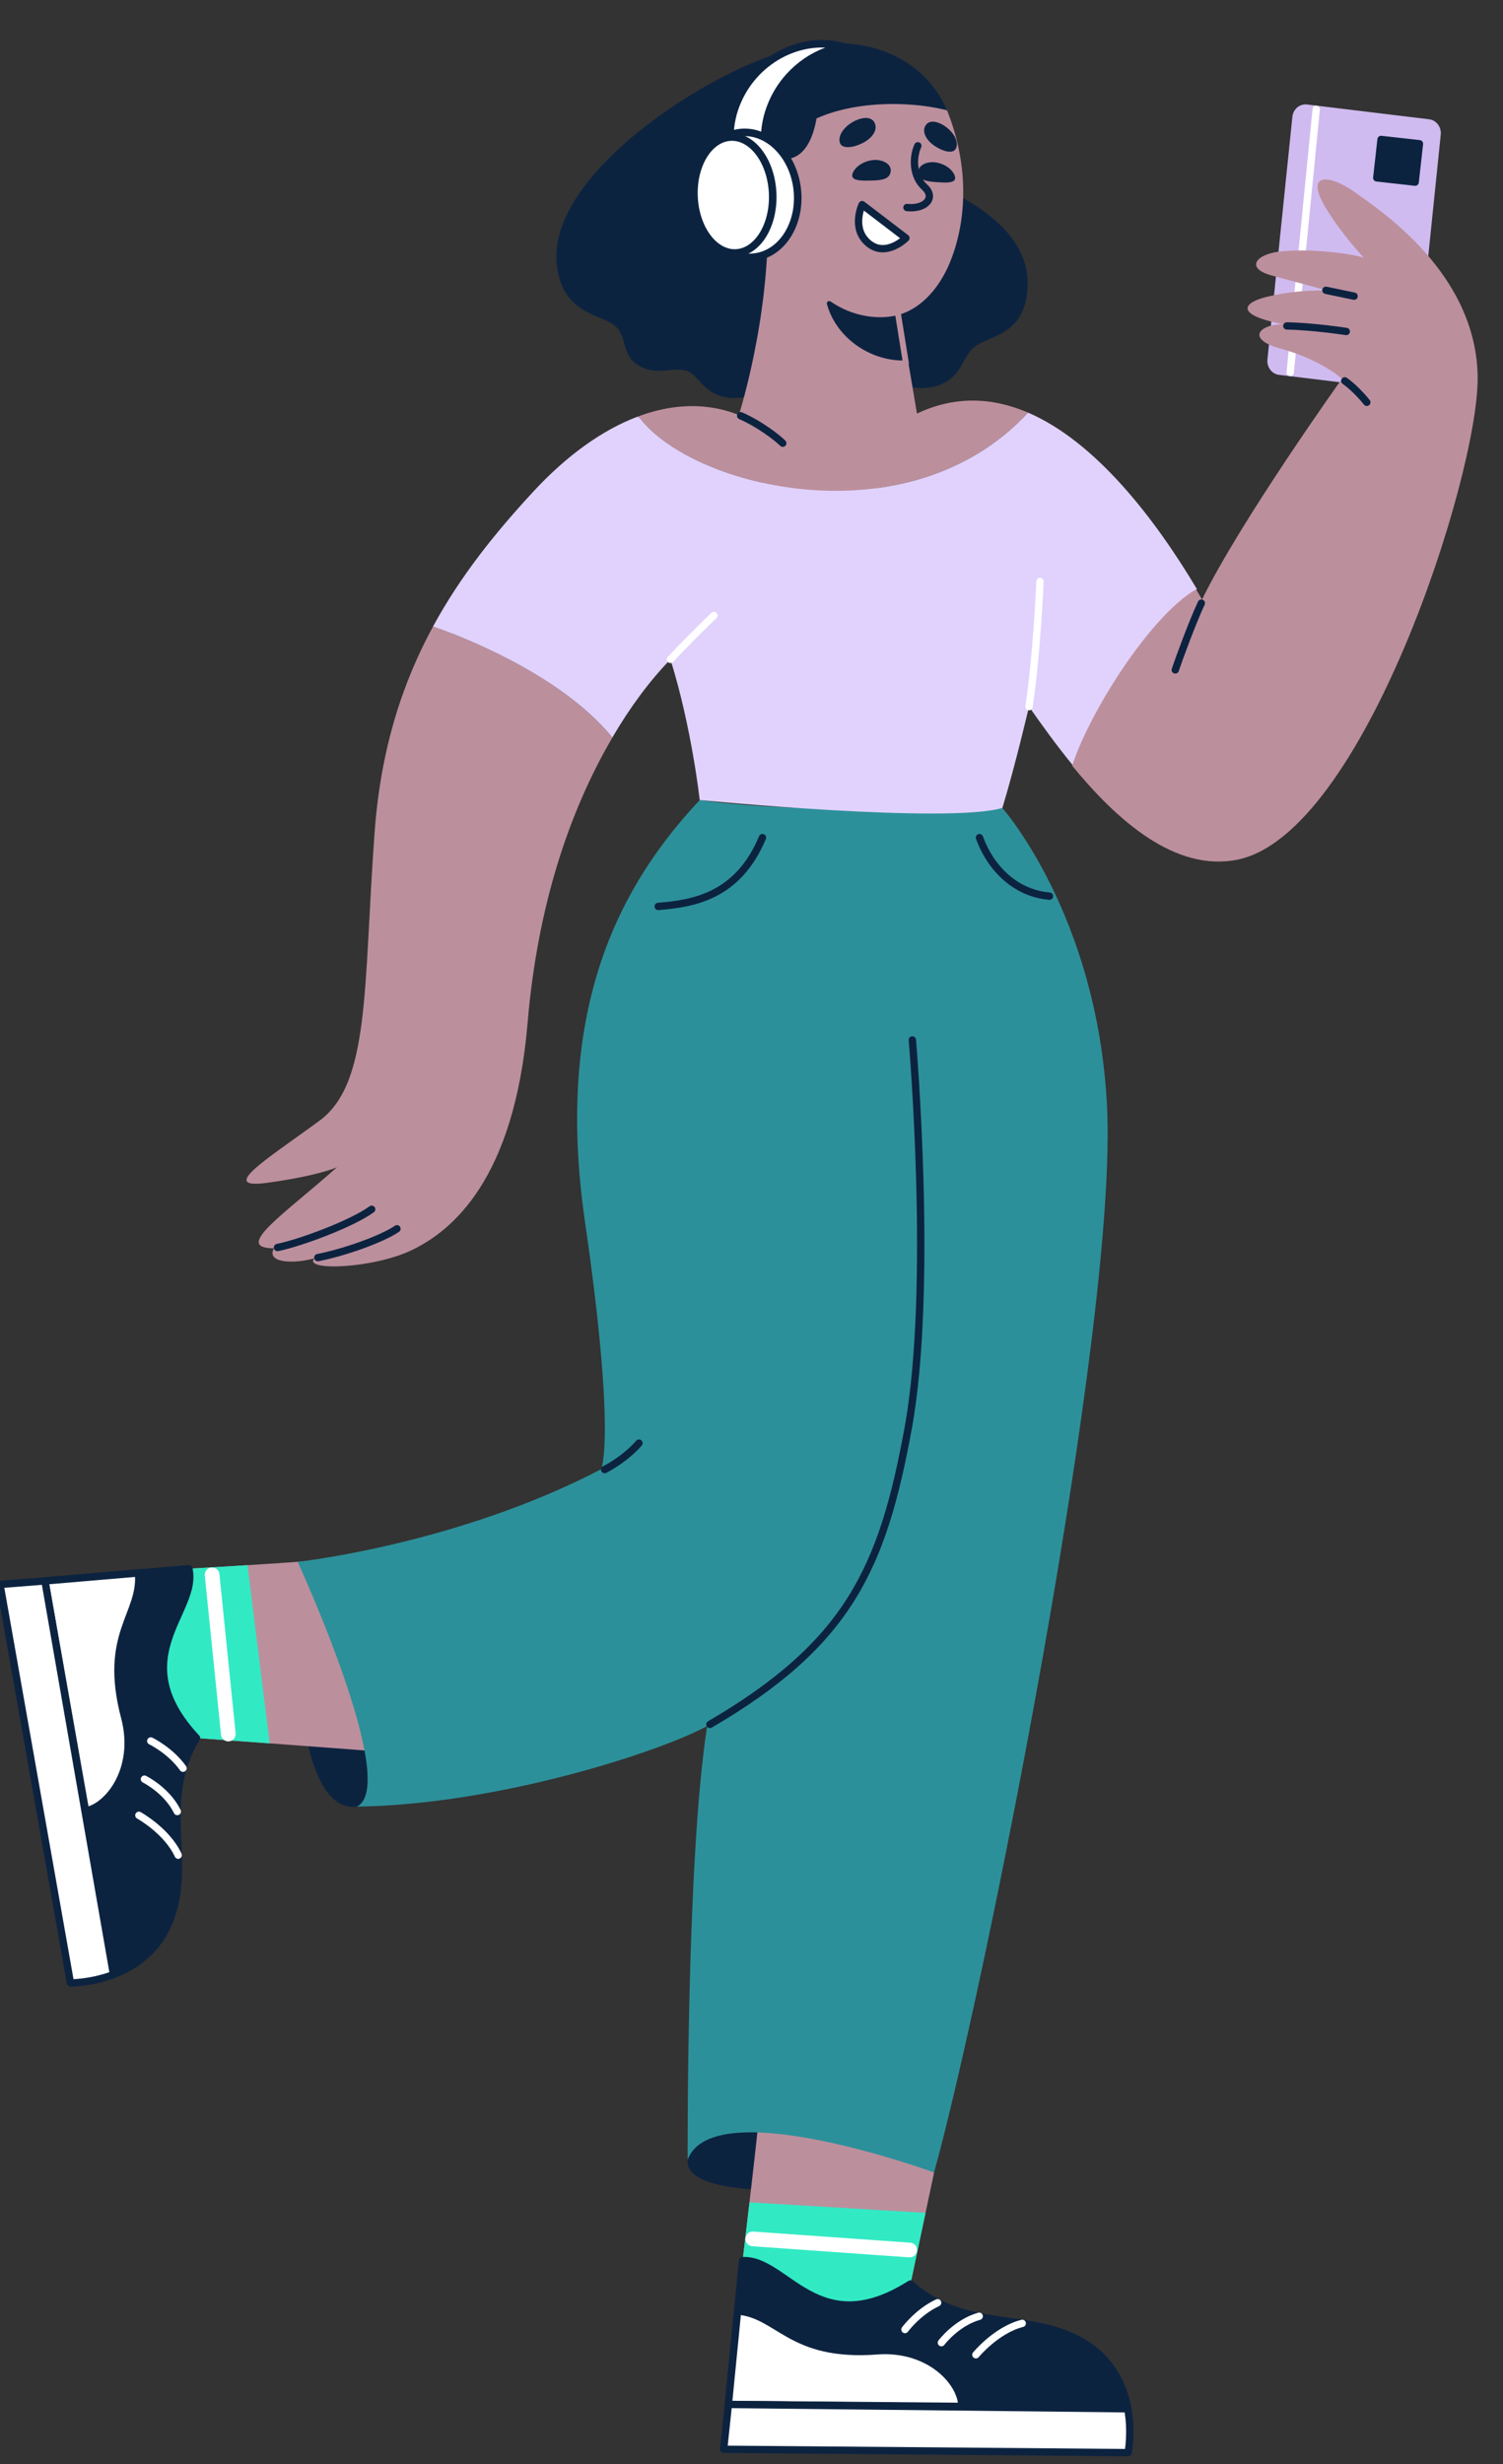 <svg xmlns="http://www.w3.org/2000/svg" width="252" height="413" fill="none"><rect width="100%" height="100%" fill="#333333" stroke="none"/><g clip-path="url(#a)"><path fill="#0C2340" stroke="#0C2340" stroke-linecap="round" stroke-linejoin="round" stroke-width="1.231" d="M158.323 19.006c-2.911-7.295-10.985-12.652-22.651-10.79-13.905 2.22-43.212 20.7-41.725 35.898.732 7.472 5.86 7.807 8.827 9.514 3.172 1.825 1.778 5.177 4.327 6.913 3.101 2.113 5.859.062 8.47 1.12 2.445.993 3.162 5.38 9.432 4.256 2.958-.53 22.321-2.994 26.136-1.975 3.162.845 5.63.547 7.322-.569 2.29-1.512 2.157-3.056 3.952-5.17 2.372-2.792 9.416-1.738 9.253-11.033-.204-11.772-19.321-17.158-19.321-17.158l5.975-11.004.003-.002Z"/><path fill="#BC8F9D" d="m153.691 69.013-1.453-8.617-1.507-8.942-.488-2.902c-.017-.076-21.517-12.767-21.517-12.767.404 17.925-5.039 34.403-5.039 34.403-3.278 19.013 33.994 17.471 30.007-1.175h-.003Z"/><path fill="#0C2340" d="M138.646 50.937c1.524 5.701 7.462 9.848 13.594 9.462l-1.507-8.943c-7.221 2.172-9.676-.11-11.558-.958a.382.382 0 0 0-.529.441v-.002Z"/><path fill="#BC8F9D" d="M138.19 49.134c1.682 1.73 6.07 4.098 10.806 3.541 10.362-1.214 15.314-18.949 9.322-33.669-2.45-.727-12.898-2.239-20.924 1.236-1.285 6.746-5.041 6.845-5.041 6.845s-3.67 12.254 5.837 22.044v.003Z"/><path fill="#BC8F9D" d="M138.474 48.86c2.94 2.733 7.519 4.056 11.447 3.226 6.268-1.609 9.08-8.561 10.023-14.403a35.21 35.21 0 0 0-2.191-18.446l.394.357c-.793-.222-1.665-.377-2.522-.508-5.997-.815-12.354-.652-18.008 1.665l.325-.406c-.532 2.633-1.668 5.66-4.296 6.888-.413.183-.812.31-1.278.343l.456-.35c-1.97 7.56.111 16.057 5.647 21.633h.003Zm-.562.546c-5.77-5.758-7.972-14.592-6.026-22.458l.088-.32.37-.03c2.866-.557 4.019-3.886 4.509-6.457l.054-.289.271-.118c6.147-2.687 14.836-2.87 21.321-1.318l.283.082.111.276c3.174 7.999 3.635 17.284.335 25.312-1.66 3.965-4.721 7.844-9.115 8.825-4.214.876-9.085-.56-12.198-3.505h-.003Z"/><path fill="#BC8F9D" d="M131.239 37.713c2.669-1.357 3.348-5.376 1.517-8.977-1.83-3.601-5.478-5.42-8.147-4.064-2.668 1.357-3.347 5.376-1.517 8.977 1.831 3.601 5.479 5.42 8.147 4.064Z"/><path stroke="#0C2340" stroke-linecap="round" stroke-linejoin="round" stroke-width="1.268" d="M133.398 30.323a9.816 9.816 0 0 0-.445-1.182c-1.665-3.677-5.264-5.738-8.039-4.606-2.776 1.133-3.677 5.034-2.012 8.709 1.665 3.677 5.263 5.738 8.038 4.605"/><path stroke="#0C2340" stroke-linecap="round" stroke-linejoin="round" stroke-width="1.231" d="M126.41 27.123c2.288.429 4.123 3.051 4.401 5.418"/><path fill="#0C2340" d="M142.909 29.595c-.207-.672.906-2.38 3.273-2.744 1.724-.266 3.598.68 3.086 2.197-.315.934-1.295 1.165-3.086 1.212-1.79.047-3.059.024-3.27-.665h-.003ZM160.113 30.036c.23-.635-.761-2.327-3.019-2.783-1.645-.332-3.487.49-3.064 1.97.261.912 1.192 1.178 2.909 1.303 1.63.12 2.936.163 3.172-.49h.002ZM140.96 24.206c.438.62 1.839.655 3.573-.182 1.562-.754 2.631-2.074 2.17-3.3-.611-1.621-3.01-.914-4.418.182-1.537 1.194-1.81 2.613-1.323 3.302l-.002-.002ZM160.116 25.121c-.49.53-1.813.384-3.345-.62-1.381-.907-2.226-2.284-1.642-3.38.773-1.448 2.948-.482 4.14.725 1.303 1.317 1.386 2.686.844 3.273l.003.002Z"/><path stroke="#0C2340" stroke-linecap="round" stroke-linejoin="round" stroke-width="1.231" d="M153.889 24.434c-.919 2.026-.84 5.137 1.116 6.913 1.955 1.775.162 3.765-2.939 3.435"/><path stroke="#BC8F9D" stroke-linecap="round" stroke-linejoin="round" stroke-width=".985" d="m150.367 51.373 1.515 9.45"/><path fill="#fff" stroke="#0C2340" stroke-linecap="round" stroke-linejoin="round" stroke-width="1.268" d="M123.715 16.801C126.855 9.736 134.591 5.9 141.4 7.83c-4.96.796-9.6 4.207-11.858 9.293-1.406 3.162-1.662 6.462-.953 9.42l-5.017 2.059c-1.576-3.488-1.657-7.756.141-11.8h.002Z"/><path fill="#fff" stroke="#0C2340" stroke-linecap="round" stroke-linejoin="round" stroke-width="1.268" d="M126.499 43.091c4.63-.54 7.837-5.648 7.165-11.41-.673-5.76-4.971-9.992-9.601-9.45-4.63.54-7.838 5.648-7.165 11.409.672 5.76 4.971 9.992 9.601 9.451Z"/><path fill="#fff" stroke="#0C2340" stroke-linecap="round" stroke-linejoin="round" stroke-width="1.268" d="M123.379 42.4c3.642-.16 6.404-4.638 6.168-10.002-.235-5.365-3.378-9.585-7.019-9.425-3.642.16-6.404 4.638-6.169 10.003.236 5.364 3.378 9.584 7.02 9.424Z"/><path fill="#fff" stroke="#0C2340" stroke-linecap="round" stroke-linejoin="round" stroke-width="1.231" d="m151.889 39.9-7.337-5.601s-1.909 3.997 1.056 6.472c2.966 2.475 6.281-.874 6.281-.874v.002Z"/><path fill="#BC8F9D" d="m172.368 69.158-.069.089c-20.059 21.508-56.198 12.457-65.065.77l-.396-.16c8.839-3.354 17.552-2.112 24.722 4.727 3.765 3.59 14.725-1.064 20.323-4.288 7.11-4.093 14.028-3.913 20.485-1.138Z"/><path stroke="#0C2340" stroke-linecap="round" stroke-linejoin="round" stroke-width="1.231" d="M124.186 69.68c3.1 1.357 6.046 3.598 7.053 4.603"/><path fill="#D0BBF0" stroke="#D0BBF0" stroke-linecap="round" stroke-linejoin="round" stroke-width="1.231" d="m235.01 64.695-20.491-2.48c-.871-.106-1.502-.958-1.403-1.906l4.181-40.66c.099-.949.885-1.629 1.756-1.525l20.491 2.48c.872.106 1.502.958 1.404 1.906l-4.182 40.661c-.099.948-.884 1.628-1.756 1.524Z"/><path fill="#0C2340" stroke="#0C2340" stroke-linecap="round" stroke-linejoin="round" stroke-width="1.231" d="m237.992 24.092-6.437-.719-.719 6.437 6.437.719.719-6.437Z"/><path stroke="#fff" stroke-linecap="round" stroke-linejoin="round" stroke-width="1.231" d="m220.682 18.322-4.364 44.112"/><path fill="#BC8F9D" d="m102.642 123.558.037.047c-7.293 12.469-12.566 28.315-14.22 47.847-2.237 26.397-12.765 34.834-19.307 38.021-6.538 3.185-18.444 3.606-16.431 1.426-3.606 1.005-8.133.754-6.79-1.677-7.044 0 1.84-5.785 10.56-13.58-.096.042-3.234 1.441-11.651 2.596-8.551 1.175.167-4.108 8.718-10.396 8.553-6.287 7.359-22.426 9.245-48.271 1.01-13.846 4.566-24.931 9.797-34.555 4.414 1.48 21.37 7.957 30.042 18.542Z"/><path stroke="#0C2340" stroke-linecap="round" stroke-linejoin="round" stroke-width="1.231" d="M46.523 209.09c3.9-.796 12.443-3.978 15.794-6.408M53.291 210.781c4.394-.857 10.7-3.081 13.265-4.83"/><path fill="#0C2340" d="M59.842 302.797c-12.45 1.463-9.932-41.023-9.932-41.023 6.598 9.784 17.646 40.116 9.932 41.023ZM156.615 364.115c-19.963-8.174-40.496-9.194-41.311-2.15-.815 7.044 24.835 5.862 41.311 2.15Z"/><path fill="#BC8F9D" d="M156.615 364.115s-.655 3.093-1.436 6.765c-1.069 5.049-2.372 11.191-2.509 11.858a1.912 1.912 0 0 0-.015.062l-.003.007c-2.329 5.707-17.136 11.379-28.142-3.911l.015-.118.014-.123c0-.027.008-.054.01-.084.005-.029.008-.061.012-.096.005-.032.01-.066.013-.103l.022-.19c.002-.005.002-.01.002-.015.01-.073.018-.152.028-.233.012-.106.024-.22.039-.34.202-1.69.576-4.857.997-8.475.921-7.928 2.057-18.015 2.049-19.459 0 0 26.764 3.85 28.904 14.455Z"/><path fill="#31EAC4" d="M155.179 370.882c-1.069 5.049-2.372 11.191-2.509 11.859l-.015.061c-.003.005-.003.008-.003.008-2.329 5.706-17.136 11.378-28.142-3.911l.015-.119.014-.123c0-.027.008-.054.01-.083.005-.03.008-.062.012-.096.005-.032.01-.067.013-.104l.022-.19c.002-.004.002-.009.002-.014.01-.074.018-.153.028-.234.012-.106.024-.219.039-.34.202-1.69.576-4.857.997-8.475l29.517 1.761Z"/><path fill="#0C2340" stroke="#0C2340" stroke-linecap="round" stroke-linejoin="round" stroke-width="1.231" d="m124.503 378.896-2.382 24.096 66.964.726c-.643-3.558-2.374-7.674-6.618-10.55-9.05-6.143-20.397-1.875-29.819-10.364-15.587 9.935-20.828-4.317-28.143-3.908h-.002Z"/><path fill="#fff" stroke="#0C2340" stroke-linecap="round" stroke-linejoin="round" stroke-width="1.231" d="M154.852 395.332c4.133 1.911 6.431 5.428 6.409 7.992l-39.142-.33s1.547-15.614 1.549-15.664c6.972.616 8.859 7.766 23.35 6.682 3.059-.229 5.692.33 7.834 1.322v-.002Z"/><path stroke="#fff" stroke-linecap="round" stroke-linejoin="round" stroke-width="1.231" d="M157.207 385.949c-3.334 1.554-5.475 4.49-5.475 4.49M164.175 388.215c-3.82 1.071-6.337 4.428-6.337 4.428M171.391 389.408c-4.345 1.101-7.768 5.263-7.768 5.263"/><path stroke="#fff" stroke-linecap="round" stroke-linejoin="round" stroke-width="2.463" d="m152.526 377.112-26.315-1.862"/><path fill="#fff" stroke="#0C2340" stroke-linecap="round" stroke-linejoin="round" stroke-width="1.231" d="m122.124 402.994-.796 7.517 67.819.564s.67-3.32-.059-7.354l-66.964-.727Z"/><path fill="#BC8F9D" d="M31.662 262.921c-13.026 13.609-4.748 27.132 1.288 28.383h.008c.209.015 5.723.414 12.255.892 9.735.712 21.729 1.606 21.79 1.685-1.152-11.022-6.009-33.143-6.009-33.143-2.376.454-11.934 1.119-19.498 1.596h-.01c-5.423.343-9.821.587-9.821.587h-.003Z"/><path fill="#31EAC4" d="M31.662 262.921c-13.026 13.609-4.748 27.133 1.288 28.384h.008c.209.015 5.723.414 12.255.891l-3.717-29.864h-.01c-5.423.343-9.821.586-9.821.586l-.003.003Z"/><path fill="#0C2340" stroke="#0C2340" stroke-linecap="round" stroke-linejoin="round" stroke-width="1.231" d="m31.661 262.92-24.128 2.052 11.494 65.973c3.382-1.28 7.113-3.733 9.17-8.43 4.388-10.018-1.877-20.397 4.752-31.211-12.61-13.516.449-21.266-1.288-28.384Z"/><path fill="#fff" stroke="#0C2340" stroke-linecap="round" stroke-linejoin="round" stroke-width="1.231" d="M21.034 295.759c-1.125 4.411-4.164 7.312-6.689 7.758l-6.812-38.546s15.634-1.325 15.683-1.332c.665 6.967-6.019 10.124-2.312 24.177.783 2.966.712 5.657.128 7.943h.002Z"/><path stroke="#fff" stroke-linecap="round" stroke-linejoin="round" stroke-width="1.231" d="M30.688 296.361c-2.138-2.995-5.41-4.564-5.41-4.564M29.728 303.621c-1.748-3.562-5.51-5.423-5.51-5.423M29.876 310.935c-1.875-4.071-6.59-6.679-6.59-6.679"/><path stroke="#fff" stroke-linecap="round" stroke-linejoin="round" stroke-width="2.463" d="m38.281 290.636-2.718-26.687"/><path fill="#fff" stroke="#0C2340" stroke-linecap="round" stroke-linejoin="round" stroke-width="1.231" d="M7.536 264.971 0 265.56l11.81 66.784s3.386.051 7.218-1.399L7.534 264.971h.002Z"/><path fill="#2C909A" d="M117.313 134.102c-12.954 13.833-24.522 34.225-19.242 70.594 5.273 36.304 2.727 41.543 2.727 41.543-24.146 12.617-50.892 15.535-50.892 15.535s17.228 37.427 9.933 41.023c23.643-.303 50.933-9.231 58.73-13.506-3.521 22.259-3.27 72.678-3.27 72.678 4.275-11.433 41.311 2.15 41.311 2.15 8.206-29.554 30.921-142.225 28.987-178.958-1.677-31.859-17.542-49.739-17.542-49.739s-32.635 1.194-50.744-1.32h.002Z"/><path stroke="#0C2340" stroke-linecap="round" stroke-linejoin="round" stroke-width="1.231" d="M119.027 289.025c23.267-13.583 28.975-26.249 33.251-49.702 4.275-23.454.689-65.026.689-65.026M101.377 246.308c3.709-1.933 5.753-4.433 5.753-4.433M110.355 151.92c5.953-.466 13.374-1.722 17.482-11.531M164.223 140.391c1.761 4.903 5.869 9.307 11.737 9.809"/><path fill="#E0D2FC" d="M200.698 98.764c-8.033 4.739-18.18 21.304-20.764 29.581-2.849-3.47-5.349-6.975-7.408-9.905 0 0-2.273 9.789-4.465 16.978-9.243 2.704-50.744-1.32-50.744-1.32s-1.32-12.075-4.906-23.581c-3.455 3.563-6.75 7.974-9.735 13.085l-.037-.047c-8.671-10.585-25.628-17.063-30.041-18.543 4.529-8.344 10.321-15.592 16.801-22.594 5.586-6.038 11.541-10.324 17.439-12.562l.397.16c8.866 11.686 45.005 20.737 65.065-.771l.069-.089c11.366 4.884 21.301 17.809 28.329 29.608Z"/><path stroke="#fff" stroke-linecap="round" stroke-linejoin="round" stroke-width="1.231" d="M112.41 110.517c3.709-3.963 7.295-7.357 7.295-7.357M172.523 118.44c1.343-8.741 1.845-20.981 1.845-20.981"/><path fill="#BC8F9D" d="M247.747 63.507c0 16.54-19.21 76.295-40.252 80.571-10.511 2.135-20.301-6.684-27.722-15.73 2.584-8.278 12.731-24.843 20.764-29.581.343.574.678 1.145 1.005 1.714 6.372-13.08 23.454-36.996 23.454-36.996s-3.47-3.207-10.325-5.062c-5.595-1.514-3.787-3.992.395-4.088-8.473-1.68-6.406-3.736-2.488-4.627 3.332-.759 5.376-.966 9.841-1.062 0 0 .412.145-9.144-2.453-4.512-1.226-2.731-3.507 1.089-4.004 4.275-.557 11.013.061 14.289.992 0 0-3.613-3.795-6.339-8.285-3.81-6.277.852-5.524 4.689-2.788 4.339 3.096 20.747 13.792 20.747 31.399h-.003Z"/><path stroke="#0C2340" stroke-linecap="round" stroke-linejoin="round" stroke-width="1.231" d="M201.42 101.094c-1.446 3.061-3.741 9.299-4.369 11.186M215.758 54.629c4.275.064 9.967.93 9.967.93M225.473 63.834c2.027 1.448 3.691 3.596 3.691 3.596M222.312 48.656l4.722.985"/></g><defs><clipPath id="a"><path fill="#fff" d="M0 0h251.483v412.1H0z"/></clipPath></defs></svg>